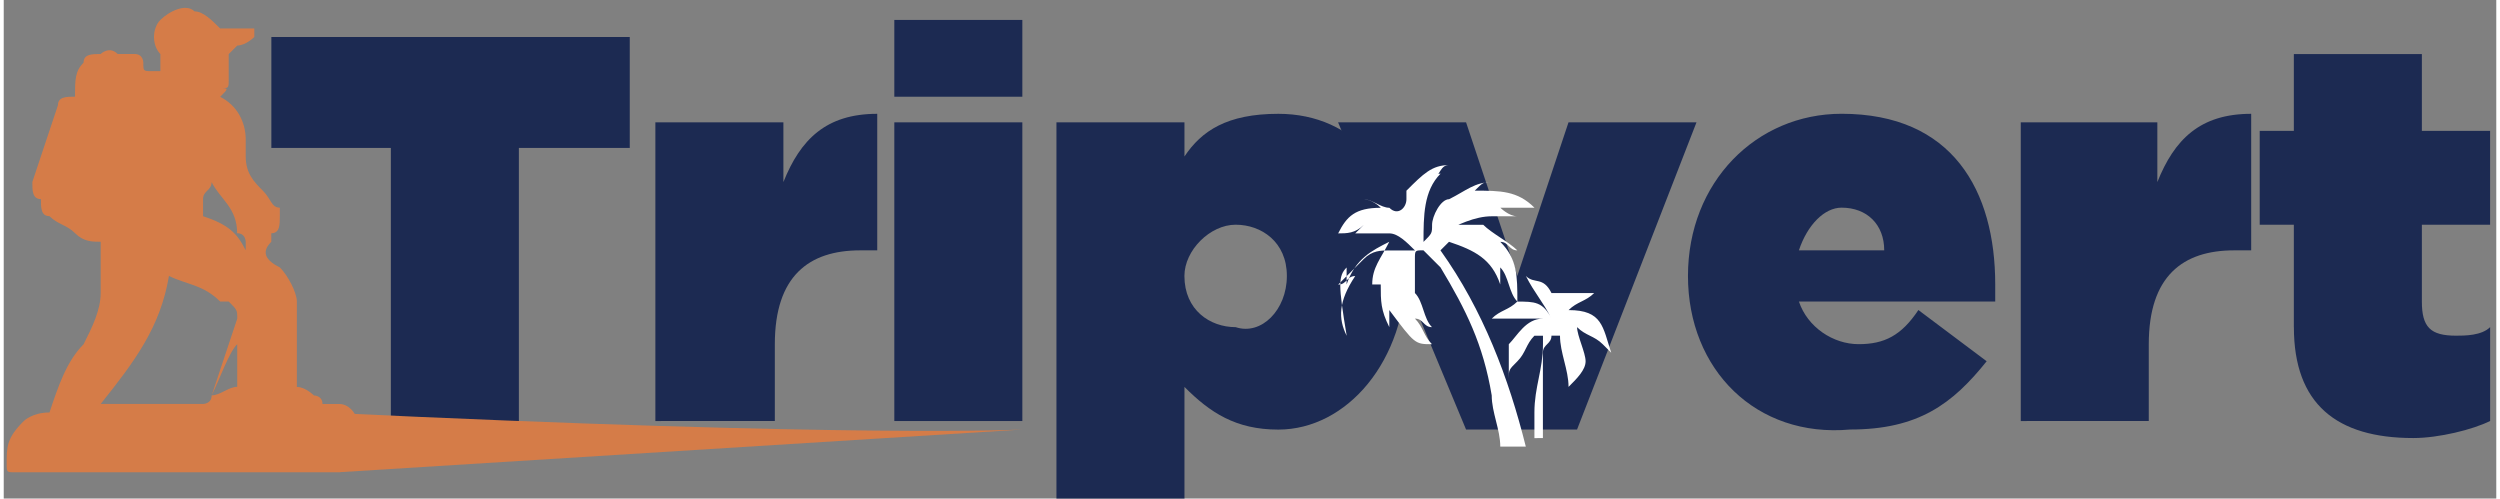 <?xml version="1.0" encoding="UTF-8"?>
<!DOCTYPE svg PUBLIC "-//W3C//DTD SVG 1.1//EN" "http://www.w3.org/Graphics/SVG/1.1/DTD/svg11.dtd">
<!-- Creator: CorelDRAW (Evaluation Version) -->
<svg xmlns="http://www.w3.org/2000/svg" xml:space="preserve" width="0.667in" height="0.133in" version="1.1" style="shape-rendering:geometricPrecision; text-rendering:geometricPrecision; image-rendering:optimizeQuality; fill-rule:evenodd; clip-rule:evenodd"
viewBox="0 0 666.66 133.33"
 xmlns:xlink="http://www.w3.org/1999/xlink"
 xmlns:xodm="http://www.corel.com/coreldraw/odm/2003">
 <rect x="0" y="0" width="666.66" height="133.33" fill="#808080" stroke="none"/>
 <defs>
  <style type="text/css">
   <![CDATA[
    .fil3 {fill:none;fill-rule:nonzero}
    .fil0 {fill:#1C2A52;fill-rule:nonzero}
    .fil1 {fill:#D57C48;fill-rule:nonzero}
    .fil2 {fill:white;fill-rule:nonzero}
   ]]>
  </style>
 </defs>
 <g id="Layer_x0020_1">
  <g id="_433405296">
   <g>
    <polygon class="fil0" points="103.54,39.56 71.58,39.56 71.58,9.89 167.44,9.89 167.44,39.56 137.78,39.56 137.78,114.88 103.54,114.89 "/>
    <path class="fil0" d="M174.29 32.72l34.24 0 0 15.98c4.56,-11.41 11.41,-18.26 25.1,-18.26l0 36.52 -4.56 0c-13.7,0 -22.83,6.85 -22.83,25.1l0 20.54 -31.95 0.01 0 -79.89z"/>
    <path class="fil0" d="M238.2 5.33l34.24 0 0 20.54 -34.24 0 0 -20.54zm0 27.39l34.24 0 0 79.89 -34.24 0 0 -79.89z"/>
    <path class="fil0" d="M281.56 32.72l34.24 0 0 9.13c4.56,-6.85 11.41,-11.41 25.1,-11.41 20.54,0 34.24,15.98 34.24,41.09l0 0c0,25.11 -15.98,43.37 -34.24,43.37 -11.41,0 -18.26,-4.56 -25.1,-11.41l0 31.96 -34.24 0 0 -102.71zm61.63 41.08l0 0c0,-9.13 -6.85,-13.7 -13.7,-13.7 -6.85,0 -13.7,6.85 -13.7,13.7l0 0c0,9.13 6.85,13.7 13.7,13.7 6.85,2.28 13.7,-4.57 13.7,-13.7z"/>
    <polygon class="fil0" points="356.89,32.72 391.12,32.72 404.82,73.81 418.52,32.72 452.75,32.72 420.8,114.89 391.12,114.89 "/>
    <path class="fil0" d="M450.47 73.8l0 0c0,-25.11 18.26,-43.37 41.09,-43.37 29.67,0 41.09,20.54 41.09,45.65 0,2.29 0,4.56 0,4.56l-52.51 0c2.29,6.85 9.13,11.41 15.98,11.41 6.85,0 11.41,-2.28 15.98,-9.13l18.26 13.7c-9.13,11.41 -18.26,18.26 -36.52,18.26 -25.11,2.27 -43.37,-15.98 -43.37,-41.09zm52.49 -6.85c0,-6.85 -4.56,-11.41 -11.41,-11.41 -4.56,0 -9.13,4.56 -11.41,11.41l22.83 0z"/>
    <path class="fil0" d="M541.77 32.72l34.24 0 0 15.98c4.56,-11.41 11.41,-18.26 25.1,-18.26l0 36.52 -4.56 0c-13.7,0 -22.83,6.85 -22.83,25.1l0 20.54 -34.24 0.01 0 -79.89 2.28 0z"/>
    <path class="fil0" d="M612.52 87.5l0 -27.39 -9.13 0 0 -25.1 9.13 -0.01 0 -20.54 34.24 0 0 20.54 18.25 0 0 25.1 -18.25 0.01 0 20.54c0,6.85 2.29,9.13 9.13,9.13 2.29,0 6.85,0 9.13,-2.29l0 25.1c-4.56,2.29 -13.7,4.57 -20.54,4.57 -20.54,0.01 -31.95,-9.12 -31.95,-29.66z"/>
   </g>
   <path class="fil1" d="M85.27 110.32c143.8,6.85 187.17,4.56 187.17,4.56l-182.6 11.41 -36.52 -9.13 20.54 -4.56 11.41 -2.29z"/>
   <g>
    <g>
     <g>
      <path class="fil1" d="M427.65 89.78l0 0c0,0 0,0 0,0z"/>
      <path class="fil2" d="M359.17 71.52c0,2.29 0,2.29 0,4.56 2.28,-6.85 6.85,-9.13 11.41,-11.41 -2.29,4.56 -4.56,6.85 -4.56,11.41 0,0 0,0 0,0 0,0 0,0 2.28,0 0,4.56 0,6.85 2.29,11.41 0,-2.29 0,-4.56 0,-4.56 6.85,9.13 6.85,9.13 11.41,9.13 -2.29,-2.28 -2.29,-4.56 -4.56,-6.85 0,0 0,0 0,0 2.28,0 2.28,2.29 4.56,2.29 -2.29,-2.29 -2.29,-6.85 -4.56,-9.13 0,-2.29 0,-6.85 0,-9.13 0,-2.29 0,-2.29 2.28,-2.29 2.29,2.29 2.29,2.29 4.56,4.56 6.85,11.41 11.41,20.54 13.7,34.24 0,4.56 2.29,9.13 2.29,13.7l6.83 0c-4.56,-18.26 -11.41,-36.52 -22.83,-52.49 0,0 2.29,-2.29 2.29,-2.29 6.85,2.29 11.41,4.57 13.7,11.41 0,-2.28 0,-2.28 0,-4.56 0,0 0,0 0,0 2.29,2.29 2.29,6.85 4.57,9.13 -2.29,2.29 -4.57,2.29 -6.85,4.57 4.56,0 9.13,0 13.7,0 -4.56,0 -6.85,4.56 -9.13,6.85 0,2.29 0,6.85 0,9.13 0,0 0,0 0,0 0,-2.29 0,-2.29 2.29,-4.56 0,0 0,0 0,0 2.28,-2.29 2.28,-4.57 4.56,-6.85 0,0 0,0 2.29,0 0,0 0,2.28 0,2.28 0,6.85 -2.29,11.41 -2.29,18.26 0,2.29 0,4.56 0,6.85l2.27 -0.01c0,-6.85 0,-15.98 0,-22.83 0,-2.29 2.29,-2.29 2.29,-4.56 0,0 0,0 2.28,0 0,4.56 2.29,9.13 2.29,13.7 2.29,-2.28 4.56,-4.56 4.56,-6.85 0,-2.29 -2.28,-6.85 -2.28,-9.13 2.28,2.29 4.56,2.29 6.85,4.56 0,0 0,0 0,0 0,0 2.29,2.29 2.29,2.29 -2.29,-6.85 -2.29,-11.41 -11.41,-11.41 2.29,-2.29 4.56,-2.29 6.85,-4.56 0,0 0,0 0,0 -2.29,0 -4.56,0 -9.13,0 0,0 -2.29,0 -2.29,0 -2.29,-4.56 -4.56,-2.29 -6.85,-4.56 2.29,4.56 4.56,6.85 6.85,11.41 0,0 0,0 0,0 -2.29,-4.56 -4.56,-4.56 -9.13,-4.56 0,-6.85 0,-11.41 -4.56,-15.98 2.28,0 2.28,2.28 4.56,2.28 0,0 0,0 0,0 -2.29,-2.28 -6.85,-4.56 -9.13,-6.85 -2.29,0 -4.57,0 -6.85,0 -2.29,0 -2.29,0 -4.56,2.29 0,0 0,0 0,0 4.56,-2.29 9.13,-4.56 13.7,-4.56 2.29,0 4.56,0 6.85,0 -2.29,0 -4.56,-2.29 -4.56,-2.29 0,0 0,0 0,0 2.28,0 4.56,0 9.13,0 -4.56,-4.56 -9.13,-4.56 -15.98,-4.56 2.29,-2.29 2.29,-2.29 4.56,-2.29 -4.56,0 -6.85,2.29 -11.41,4.57 -2.28,0 -4.56,4.56 -4.56,6.85 0,2.29 0,2.29 -2.29,4.57 0,-6.85 0,-13.7 4.57,-18.26 0,0 -2.29,0 -2.29,2.28 0,0 0,0 0,0 2.29,-2.28 2.29,-4.56 4.56,-4.56 -4.56,0 -6.85,2.29 -11.41,6.85 0,-2.29 0,-2.29 0,-4.56 0,0 0,0 0,0 0,2.29 0,4.56 0,6.85 0,2.28 -2.29,4.56 -4.56,2.28 -2.29,0 -4.56,-2.28 -6.85,-2.28 0,0 0,0 0,0 0,0 2.29,0 4.56,2.28 -6.85,0 -9.13,2.29 -11.41,6.85 2.29,0 4.57,0 6.85,-2.28 0,0 0,0 0,0 0,0 -2.28,2.28 -2.28,2.28 2.28,0 6.85,0 9.13,0 2.28,0 4.56,2.29 6.85,4.56 -2.29,0 -4.57,0 -6.85,0 -2.29,0 -4.56,0 -6.85,2.29 0,0 0,0 0,0 0,0 0,0 0,0 -2.29,2.29 -4.56,4.56 -6.85,6.85 0,0 0,0 0,0 2.29,0 2.29,-2.29 4.56,-2.29 -4.56,6.85 -4.56,11.41 -2.28,15.98 -2.28,-13.72 -2.28,-16 0,-18.29 0,0 0,0 0,0z"/>
     </g>
     <g>
      <g>
       <path class="fil1" d="M12.24 110.32c2.28,-6.85 4.56,-13.7 9.13,-18.26 2.29,-4.56 4.56,-9.13 4.56,-13.7 0,-4.57 0,-9.13 0,-13.7 0,0 0,0 0,0 -2.29,0 -4.56,0 -6.85,-2.29 -2.28,-2.28 -4.56,-2.28 -6.85,-4.56 -2.29,0 -2.29,-2.28 -2.29,-4.56 0,0 0,0 0,0 -2.29,0 -2.29,-2.29 -2.29,-4.56 2.29,-6.85 4.56,-13.7 6.85,-20.54 0,-2.29 2.29,-2.29 4.56,-2.29 0,0 0,0 0,0 0.01,-4.55 0.01,-6.83 2.3,-9.12 0,-2.29 2.29,-2.29 4.56,-2.29 0,0 0,0 0,0 0,0 2.29,-2.28 4.56,0 2.29,0 4.56,0 4.56,0 2.29,0 2.29,2.29 2.29,2.29 0,2.29 0,2.29 2.29,2.29 0,0 0,0 2.28,0 0,-2.29 0,-4.57 0,-4.57 -2.28,-2.28 -2.28,-6.85 0,-9.13 2.29,-2.28 6.85,-4.56 9.13,-2.28 2.28,0 4.56,2.28 6.85,4.56 0,0 0,0 2.29,0 2.29,0 2.29,0 4.56,0 0,0 2.29,0 2.29,0 0,0 0,2.28 0,2.28 0,0 -2.29,2.29 -4.56,2.29 0,0 0,0 -2.29,2.29 0,2.28 0,4.56 0,6.85 0,2.29 0,2.29 -2.29,2.29 0,0 0,0 -2.28,0 0,0 0,0 0,0 0,0 2.28,0 2.28,0 2.29,0 2.29,0 0,2.29 0,0 0,0 0,0 4.56,2.26 6.84,6.83 6.84,11.39 0,2.29 0,2.29 0,4.56 0,4.57 2.29,6.85 4.56,9.13 2.29,2.28 2.29,4.56 4.56,4.56 0,0 0,0 0,2.29 0,2.28 0,4.56 -2.28,4.56 0,0 0,0 0,2.28 -2.29,2.29 -2.29,4.57 2.28,6.85 2.29,2.29 4.56,6.85 4.56,9.13 0,4.57 0,9.13 0,13.7 0,2.29 0,4.56 0,6.85 0,0 0,2.29 0,2.29 2.29,0 4.56,2.28 4.56,2.28 0,0 2.29,0 2.29,2.29 0,0 0,0 0,0 2.29,0 2.29,0 4.56,0 2.29,0 4.56,2.29 4.56,4.56 0,4.56 -2.28,6.85 -2.28,11.41 0,0 -2.29,2.29 -2.29,2.29 -29.68,0 -59.34,0 -86.73,0 -2.29,0 -2.29,0 -2.29,-2.29 0,-4.56 0,-6.85 4.57,-11.41 0.02,-0.02 2.29,-2.3 6.87,-2.3zm31.95 -36.52c-2.29,13.7 -9.14,22.83 -18.26,34.24 4.56,0 6.85,0 11.41,0 0,0 0,0 0,0 2.29,0 4.56,0 6.85,0 2.28,0 6.85,0 9.13,0 0,0 2.29,0 2.29,-2.28 2.28,-6.85 4.56,-13.7 6.85,-20.54 0,-2.29 0,-2.29 -2.28,-4.57 0,0 0,0 -2.29,0 -4.56,-4.56 -9.13,-4.56 -13.69,-6.85zm11.41 -25.11c0,0 0,0 0,0 0,2.29 -2.29,2.29 -2.29,4.56 0,2.29 0,2.29 0,4.57 6.85,2.28 9.13,4.56 11.41,9.13 0,0 0,0 0,0 0,-2.29 0,-2.29 0,-2.29 0,0 0,-2.28 -2.29,-2.28 0,0 0,0 0,0 0,-6.84 -4.56,-9.12 -6.84,-13.69zm0 57.06c2.28,0 2.28,0 0,0 2.28,0 4.56,-2.29 6.85,-2.29 0,0 0,0 0,0 0,-2.29 0,-2.29 0,-4.56 0,-2.29 0,-4.56 0,-6.85 0,0 0,0 0,0 -2.28,2.29 -4.57,9.14 -6.85,13.7z"/>
      </g>
     </g>
    </g>
   </g>
   <rect class="fil3" transform="matrix(0.691 2.079 -2.0792E+000 0.691 421.309 5.667)" width="30.21" height="16.67"/>
  </g>
 </g>
</svg>
